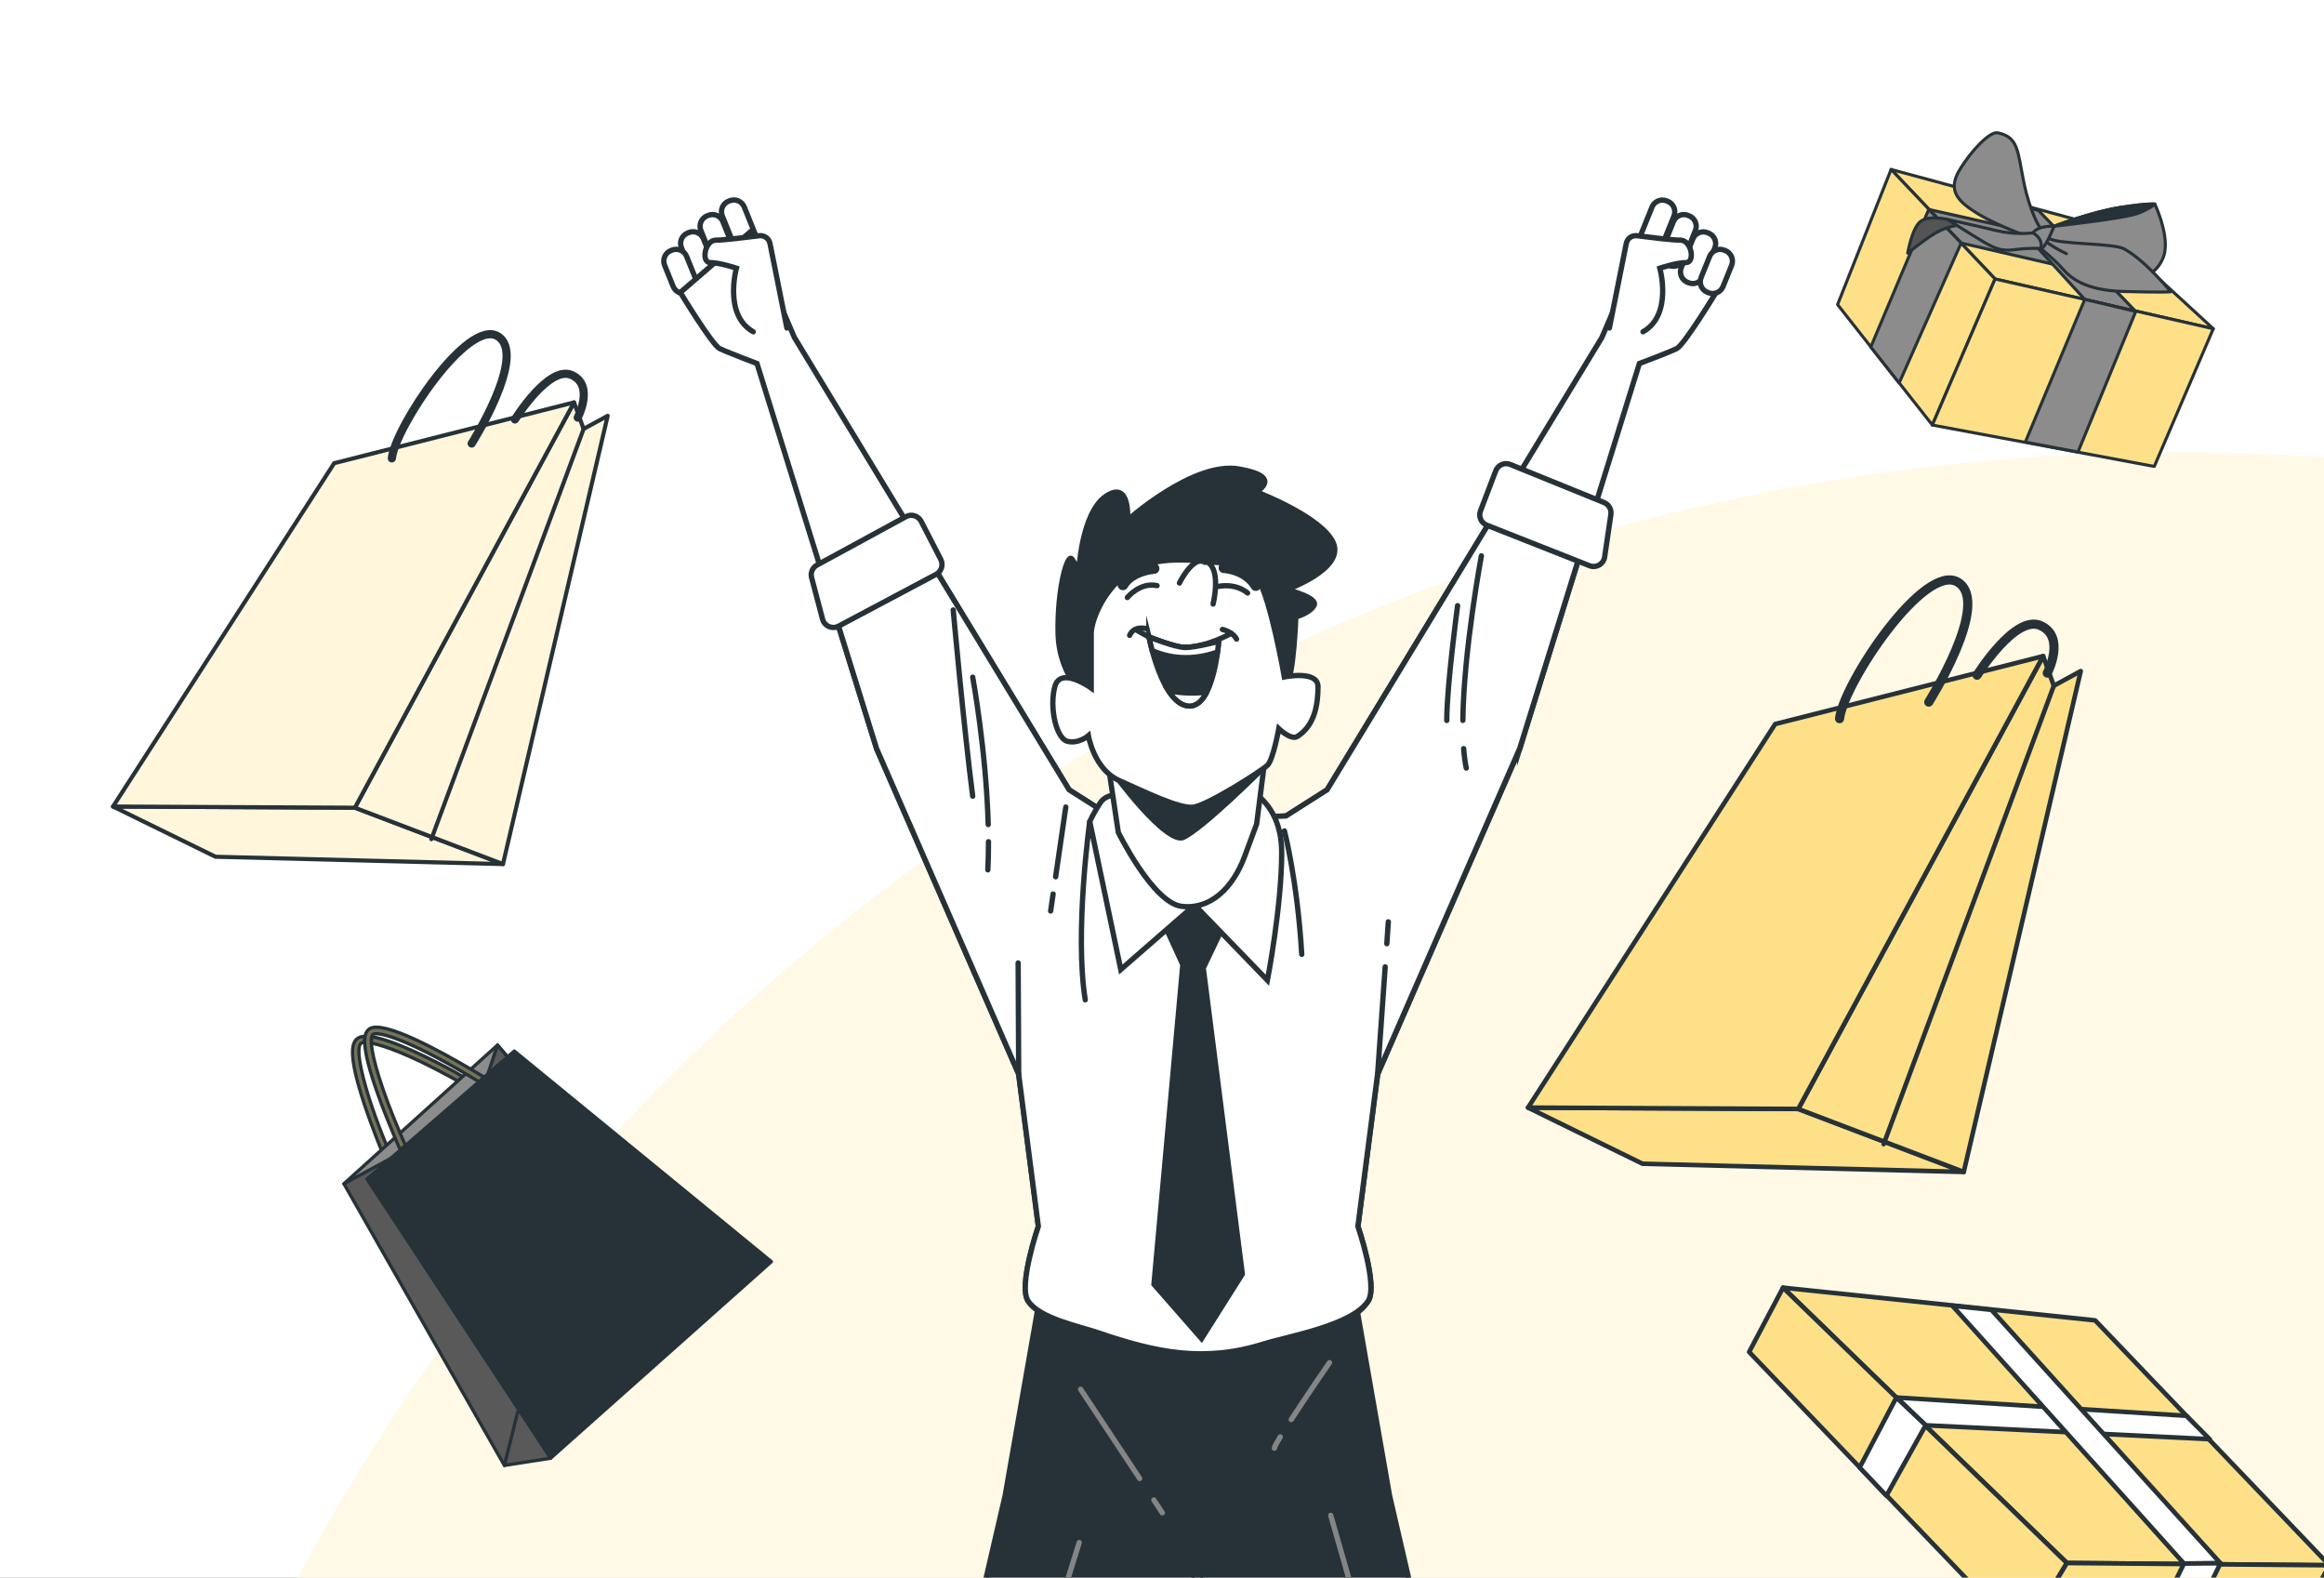 <?xml version="1.0" encoding="UTF-8"?> <svg xmlns="http://www.w3.org/2000/svg" width="473" height="321" viewBox="0 0 473 321" fill="none"><rect x="0" y="0" width="473" height="321" fill="#808080" stroke="none"/><g clip-path="url(#clip0_714_3871)"><rect width="473" height="321" fill="white"></rect><circle cx="434.305" cy="434.305" r="434.305" transform="matrix(-1 0 0 1 877.609 92)" fill="#FFF9E6"></circle><path d="M318.491 458.609L282.822 304.384L275.795 264.203L243.694 264.626L211.593 264.203L204.565 304.384L168.896 458.609L185.468 460.117L243.694 319.577L301.92 460.117L318.491 458.609Z" fill="#263238" stroke="#263238" stroke-width="1.084" stroke-miterlimit="10" stroke-linecap="round"></path><path d="M234.846 305.211L236.559 307.814" stroke="#858585" stroke-width="1.084" stroke-miterlimit="10" stroke-linecap="round"></path><path d="M219.652 313.859L181.207 437.253" stroke="#858585" stroke-width="1.084" stroke-miterlimit="10" stroke-linecap="round"></path><path d="M270.84 308.328L284.841 357.109" stroke="#858585" stroke-width="1.084" stroke-miterlimit="10" stroke-linecap="round"></path><path d="M219.934 282.672L231.95 300.826" stroke="#858585" stroke-width="1.084" stroke-miterlimit="10" stroke-linecap="round"></path><path d="M260.568 292.359C259.83 293.574 259.375 294.42 259.375 294.659" stroke="#858585" stroke-width="1.084" stroke-miterlimit="10" stroke-linecap="round"></path><path d="M270.589 277.258C270.589 277.258 266.1 283.754 262.803 288.829" stroke="#858585" stroke-width="1.084" stroke-miterlimit="10" stroke-linecap="round"></path><path d="M148.5 40.855L148.268 40.948C147.097 41.421 146.53 42.755 147.003 43.927L149.365 49.78C149.838 50.952 151.172 51.518 152.344 51.045L152.575 50.952C153.747 50.479 154.314 49.145 153.841 47.973L151.478 42.12C151.005 40.948 149.672 40.382 148.5 40.855Z" fill="white" stroke="#263238" stroke-width="1.084" stroke-miterlimit="10" stroke-linecap="round"></path><path d="M144.146 43.824L143.915 43.917C142.743 44.39 142.176 45.724 142.649 46.895L145.012 52.748C145.485 53.92 146.818 54.487 147.99 54.014L148.222 53.92C149.393 53.447 149.96 52.114 149.487 50.942L147.125 45.089C146.652 43.917 145.318 43.351 144.146 43.824Z" fill="white" stroke="#263238" stroke-width="1.084" stroke-miterlimit="10" stroke-linecap="round"></path><path d="M140.185 47.316L139.954 47.409C138.782 47.882 138.215 49.216 138.688 50.388L141.051 56.241C141.524 57.413 142.857 57.979 144.029 57.506L144.261 57.413C145.433 56.94 145.999 55.606 145.526 54.434L143.164 48.581C142.691 47.409 141.357 46.843 140.185 47.316Z" fill="white" stroke="#263238" stroke-width="1.084" stroke-miterlimit="10" stroke-linecap="round"></path><path d="M136.764 50.894L136.532 50.988C135.36 51.461 134.793 52.794 135.266 53.966L137.007 58.281C137.48 59.453 138.813 60.019 139.985 59.547L140.216 59.453C141.388 58.98 141.955 57.647 141.482 56.475L139.742 52.16C139.269 50.988 137.936 50.422 136.764 50.894Z" fill="white" stroke="#263238" stroke-width="1.084" stroke-miterlimit="10" stroke-linecap="round"></path><path d="M335.168 47.339L326.037 68.649L270.11 160.723L261.737 166.048L243.854 166.72L225.971 166.048L217.598 160.723L161.671 68.638L152.54 47.328L138.463 59.507C138.463 59.507 144.926 70.157 146.456 70.916C147.985 71.675 154.069 73.963 154.069 73.963L178.416 152.34L207.328 218.537L211.341 249.543C211.341 249.543 207.187 261.646 209.269 264.758C212.111 269.009 222.348 270.842 226.849 272.306C237.52 275.798 247.812 276.059 258.592 273.044C264.579 271.374 274.697 270.387 278.46 264.758C280.531 261.646 276.389 249.543 276.389 249.543L280.401 218.537L309.314 152.34L333.661 73.963C333.661 73.963 339.745 71.686 341.274 70.916C342.792 70.157 349.267 59.507 349.267 59.507L335.19 47.328L335.168 47.339Z" fill="white" stroke="#263238" stroke-width="1.084" stroke-miterlimit="10" stroke-linecap="round"></path><path d="M335.131 50.972L335.362 51.066C336.534 51.539 337.868 50.972 338.34 49.8L340.702 43.946C341.175 42.774 340.608 41.441 339.436 40.968L339.205 40.875C338.032 40.402 336.699 40.969 336.226 42.141L333.865 47.994C333.392 49.166 333.959 50.5 335.131 50.972Z" fill="white" stroke="#263238" stroke-width="1.084" stroke-miterlimit="10" stroke-linecap="round"></path><path d="M339.492 53.926L339.724 54.019C340.896 54.492 342.229 53.925 342.702 52.753L345.063 46.9C345.536 45.727 344.969 44.394 343.797 43.921L343.566 43.828C342.394 43.355 341.06 43.922 340.588 45.094L338.226 50.947C337.753 52.119 338.32 53.453 339.492 53.926Z" fill="white" stroke="#263238" stroke-width="1.084" stroke-miterlimit="10" stroke-linecap="round"></path><path d="M343.451 57.441L343.683 57.535C344.855 58.007 346.188 57.441 346.661 56.269L349.022 50.415C349.495 49.243 348.928 47.91 347.756 47.437L347.525 47.344C346.353 46.871 345.019 47.438 344.547 48.61L342.185 54.463C341.712 55.635 342.279 56.968 343.451 57.441Z" fill="white" stroke="#263238" stroke-width="1.084" stroke-miterlimit="10" stroke-linecap="round"></path><path d="M347.484 59.465L347.716 59.558C348.888 60.031 350.221 59.464 350.694 58.292L352.435 53.977C352.907 52.805 352.341 51.472 351.169 50.999L350.937 50.906C349.765 50.433 348.432 51 347.959 52.172L346.218 56.486C345.746 57.658 346.312 58.992 347.484 59.465Z" fill="white" stroke="#263238" stroke-width="1.084" stroke-miterlimit="10" stroke-linecap="round"></path><path d="M309.295 152.333L323.6 106.285L307.224 99.594L270.102 160.694L261.73 166.019L243.846 166.691L225.963 166.019L217.591 160.694L185.652 108.107L167.715 117.889L178.408 152.311L207.321 218.508L211.333 249.514C211.333 249.514 207.18 261.617 209.262 264.73C211.648 268.297 219.76 269.881 223.512 271.171C235.268 275.206 245.061 277.245 257.131 273.471C262.467 271.811 275.101 269.729 278.442 264.73C280.513 261.617 276.37 249.514 276.37 249.514L280.383 218.508L309.295 152.311V152.333Z" fill="white" stroke="#263238" stroke-width="1.084" stroke-miterlimit="10" stroke-linecap="round"></path><path d="M214.337 181.906L213.838 185.355" stroke="#263238" stroke-width="1.084" stroke-miterlimit="10" stroke-linecap="round"></path><path d="M216.921 164.211L214.85 178.396" stroke="#263238" stroke-width="1.084" stroke-miterlimit="10" stroke-linecap="round"></path><path d="M282.258 192.009L282.561 187.562" stroke="#263238" stroke-width="1.084" stroke-miterlimit="10" stroke-linecap="round"></path><path d="M280.385 218.544L281.925 196.734" stroke="#263238" stroke-width="1.084" stroke-miterlimit="10" stroke-linecap="round"></path><path d="M207.331 218.541L207.223 195.93" stroke="#263238" stroke-width="1.084" stroke-miterlimit="10" stroke-linecap="round"></path><path d="M221.788 167.172C221.788 167.172 218.676 189.773 220.877 203.426" stroke="#263238" stroke-width="1.084" stroke-miterlimit="10" stroke-linecap="round"></path><path d="M261.416 169.062C261.416 169.062 264.062 179.192 264.941 194.179" stroke="#263238" stroke-width="1.084" stroke-miterlimit="10" stroke-linecap="round"></path><path d="M297.896 152.32C298.005 153.763 298.178 155.097 298.428 156.279" stroke="#263238" stroke-width="1.084" stroke-miterlimit="10" stroke-linecap="round"></path><path d="M301.508 113.094C301.508 113.094 297.897 132.278 297.734 146.572" stroke="#263238" stroke-width="1.084" stroke-miterlimit="10" stroke-linecap="round"></path><path d="M296.661 123.234C296.661 123.234 294.459 139.534 294.459 146.584" stroke="#263238" stroke-width="1.084" stroke-miterlimit="10" stroke-linecap="round"></path><path d="M194.004 124.109C194.004 124.109 196.205 148.337 197.973 162.002" stroke="#263238" stroke-width="1.084" stroke-miterlimit="10" stroke-linecap="round"></path><path d="M201.183 171.258C201.183 173.188 201.15 175.108 201.053 176.984" stroke="#263238" stroke-width="1.084" stroke-miterlimit="10" stroke-linecap="round"></path><path d="M197.973 137.781C197.973 137.781 200.706 152.639 201.129 167.767" stroke="#263238" stroke-width="1.084" stroke-miterlimit="10" stroke-linecap="round"></path><path d="M184.37 105.13L166.291 114.966C165.369 115.465 164.914 116.528 165.185 117.536L167.419 125.984C167.788 127.394 169.382 128.099 170.673 127.405L190.519 116.864C191.614 116.278 192.037 114.923 191.473 113.816L187.482 106.073C186.897 104.945 185.498 104.511 184.381 105.119L184.37 105.13Z" fill="white" stroke="#263238" stroke-width="1.084" stroke-miterlimit="10" stroke-linecap="round"></path><path d="M307.395 94.508L326.472 102.252C327.437 102.642 328.012 103.651 327.86 104.681L326.591 113.324C326.374 114.767 324.877 115.645 323.511 115.103L302.613 106.861C301.452 106.405 300.878 105.104 301.322 103.943L304.424 95.799C304.879 94.606 306.213 94.02 307.395 94.508Z" fill="white" stroke="#263238" stroke-width="1.084" stroke-miterlimit="10" stroke-linecap="round"></path><path d="M160.154 66.736L156.716 49.547C156.51 48.517 155.545 47.822 154.504 47.964C151.901 48.3 147.303 48.864 145.698 48.864C143.42 48.864 142.65 53.429 144.559 53.429C146.468 53.429 149.884 54.568 149.884 54.568C149.884 54.568 147.216 64.079 153.311 67.506" fill="white"></path><path d="M160.154 66.736L156.716 49.547C156.51 48.517 155.545 47.822 154.504 47.964C151.901 48.3 147.303 48.864 145.698 48.864C143.42 48.864 142.65 53.429 144.559 53.429C146.468 53.429 149.884 54.568 149.884 54.568C149.884 54.568 147.216 64.079 153.311 67.506" stroke="#263238" stroke-width="1.084" stroke-miterlimit="10" stroke-linecap="round"></path><path d="M327.555 66.736L330.993 49.547C331.199 48.517 332.164 47.822 333.205 47.964C335.808 48.3 340.406 48.864 342.011 48.864C344.288 48.864 345.058 53.429 343.15 53.429C341.241 53.429 337.825 54.568 337.825 54.568C337.825 54.568 340.493 64.079 334.398 67.506" fill="white"></path><path d="M327.555 66.736L330.993 49.547C331.199 48.517 332.164 47.822 333.205 47.964C335.808 48.3 340.406 48.864 342.011 48.864C344.288 48.864 345.058 53.429 343.15 53.429C341.241 53.429 337.825 54.568 337.825 54.568C337.825 54.568 340.493 64.079 334.398 67.506" stroke="#263238" stroke-width="1.084" stroke-miterlimit="10" stroke-linecap="round"></path><path d="M234.865 183.479L240.743 196.276L234.865 261.302L244.55 272.364L252.846 259.22L244.897 196.97L252.163 181.744L243.509 175.172L234.865 183.479Z" fill="#263238" stroke="#263238" stroke-width="1.084" stroke-miterlimit="10" stroke-linecap="round"></path><path d="M228.824 161.84C228.824 161.84 225.43 161.114 223.977 163.293C222.523 165.473 221.797 167.176 221.797 167.176L228.109 197.26L243.151 184.159L257.954 199.45C257.954 199.45 260.86 184.408 260.86 173.488C260.86 162.567 253.095 159.899 251.154 159.172C249.213 158.446 228.835 161.84 228.835 161.84H228.824Z" fill="white" stroke="#263238" stroke-width="1.084" stroke-miterlimit="10" stroke-linecap="round"></path><path d="M225.428 154.801L227.608 169.365C227.608 169.365 234.646 183.681 240.47 184.407C246.293 185.134 250.902 180.763 253.332 174.213L255.761 167.663L257.464 154.312L225.439 154.801H225.428Z" fill="white" stroke="#263238" stroke-width="1.084" stroke-miterlimit="10" stroke-linecap="round"></path><path d="M257.462 156.695C257.462 156.695 244.958 169.2 240.978 170.902C236.998 172.605 225.914 157.259 225.914 157.259L257.451 156.695H257.462Z" fill="#263238"></path><path d="M221.844 142.882C221.844 142.882 215.598 138.024 215.359 128.99C215.131 119.967 217.214 112.56 218.135 113.709C219.057 114.87 219.524 116.713 219.524 116.713C219.524 116.713 219.99 104.448 225.076 100.977C230.162 97.507 229.479 105.836 229.479 105.836C229.479 105.836 242.905 93.798 252.167 95.425C261.428 97.04 255.637 100.055 255.637 100.055C255.637 100.055 269.063 105.153 271.373 110.467C273.683 115.791 261.884 119.956 261.884 119.956C261.884 119.956 268.369 121.572 267.436 123.198C266.515 124.814 263.738 125.508 263.738 125.508C263.738 125.508 263.272 137.774 261.884 138.934C260.496 140.095 259.802 141.939 257.947 138.24C256.093 134.542 253.089 125.736 246.376 124.587C239.663 123.437 227.852 122.971 226.237 127.135C224.621 131.3 227.397 141.255 225.315 143.338C223.233 145.42 221.844 142.871 221.844 142.871V142.882Z" fill="#263238" stroke="#263238" stroke-width="1.084" stroke-miterlimit="10" stroke-linecap="round"></path><path d="M245.746 114.35C245.746 114.35 236.062 112.637 230.357 116.064C224.653 119.48 222.093 126.323 222.093 128.882V139.999C222.093 139.999 215.825 135.444 214.686 139.717C213.548 143.989 214.968 150.258 217.246 150.833C219.523 151.407 221.519 149.694 221.519 149.694C221.519 149.694 222.657 156.537 227.787 158.814C232.917 161.092 239.933 164.541 242.786 164.248C245.638 163.966 256.851 156.819 257.99 155.68C259.129 154.542 260.268 148.273 260.268 148.273C260.268 148.273 262.74 150.659 264.042 149.846C267.664 147.579 268.249 143.144 268.249 139.727C268.249 136.311 261.406 137.732 261.406 137.732C261.406 137.732 258.554 121.486 255.995 117.788C253.435 114.079 245.735 114.372 245.735 114.372L245.746 114.35Z" fill="white" stroke="#263238" stroke-width="1.084" stroke-miterlimit="10" stroke-linecap="round"></path><path d="M240.053 118.628C240.053 118.628 242.905 112.642 245.757 114.355C248.609 116.069 246.896 122.901 246.896 122.901" stroke="#263238" stroke-width="1.084" stroke-miterlimit="10" stroke-linecap="round"></path><path d="M231.508 128.305C231.508 128.305 236.919 131.721 241.192 131.721C245.465 131.721 250.595 128.869 250.595 128.869" stroke="#263238" stroke-width="1.084" stroke-miterlimit="10" stroke-linecap="round"></path><path d="M233.383 127.922C233.383 127.922 230.812 127.163 229.912 129.277" stroke="#263238" stroke-width="1.084" stroke-miterlimit="10" stroke-linecap="round"></path><path d="M248.795 128.07C248.795 128.07 250.91 128.526 251.669 130.033" stroke="#263238" stroke-width="1.084" stroke-miterlimit="10" stroke-linecap="round"></path><path d="M233.979 130.182C233.979 130.182 236.549 143.175 241.841 143.63C247.134 144.086 248.034 130.486 248.034 130.486C248.034 130.486 243.251 131.766 241.191 131.733C239.119 131.701 233.838 129.586 233.838 129.586L233.99 130.193L233.979 130.182Z" fill="#263238" stroke="#263238" stroke-width="1.084" stroke-miterlimit="10" stroke-linecap="round"></path><path d="M233.838 129.578L233.99 130.185C233.99 130.185 234.163 131.064 234.51 132.365C236.495 133.287 241.397 134.936 247.806 132.669C247.98 131.368 248.034 130.5 248.034 130.5C248.034 130.5 243.251 131.78 241.191 131.747C239.119 131.715 233.838 129.6 233.838 129.6V129.578Z" fill="white" stroke="#263238" stroke-width="1.084" stroke-miterlimit="10" stroke-linecap="round"></path><path d="M245.594 140.836C242.081 141.227 239.445 140.88 237.797 140.5C238.903 142.224 240.248 143.504 241.842 143.645C243.48 143.786 244.694 142.582 245.594 140.847V140.836Z" fill="white" stroke="#263238" stroke-width="1.084" stroke-miterlimit="10" stroke-linecap="round"></path><path d="M229.447 121.575C229.447 121.575 232.018 118.397 235.488 119.156" stroke="#263238" stroke-width="1.084" stroke-miterlimit="10" stroke-linecap="round"></path><path d="M248.033 119.304C248.033 119.304 251.363 118.545 253.922 120.66" stroke="#263238" stroke-width="1.084" stroke-miterlimit="10" stroke-linecap="round"></path><path d="M234.891 115.672C234.891 115.672 230.358 115.976 228.547 119.001" stroke="#263238" stroke-width="2.169" stroke-miterlimit="10" stroke-linecap="round"></path><path d="M249.098 115.523C249.098 115.523 253.479 115.675 255.594 119.146" stroke="#263238" stroke-width="2.169" stroke-miterlimit="10" stroke-linecap="round"></path><path d="M102.373 175.812L43.852 174.319L23 164.102L72.228 164.343L102.373 175.812Z" fill="#FFF6DC" stroke="#263238" stroke-width="0.834" stroke-linecap="round" stroke-linejoin="round"></path><path d="M116.834 81.875L72.227 164.342L102.371 175.811L123.682 84.603L118.778 87.272L116.834 81.875Z" fill="#FFF6DC" stroke="#263238" stroke-width="0.834" stroke-linecap="round" stroke-linejoin="round"></path><path d="M118.78 87.273L87.785 170.75" stroke="#263238" stroke-width="0.834" stroke-linecap="round" stroke-linejoin="round"></path><path d="M116.836 81.875L68.016 94.245L23 164.1L72.228 164.342L116.836 81.875Z" fill="#FFF6DC" stroke="#263238" stroke-width="0.834" stroke-linecap="round" stroke-linejoin="round"></path><path d="M96 90.243C96 90.243 107.419 72.177 101.322 68.423C95.225 64.67 80.419 86.948 79.752 93.263" stroke="#263238" stroke-width="1.668" stroke-linecap="round" stroke-linejoin="round"></path><path d="M104.801 85.346C104.801 85.346 111.715 74.203 116.378 76.313C121.041 78.415 117.587 84.962 117.587 84.962" stroke="#263238" stroke-width="1.668" stroke-linecap="round" stroke-linejoin="round"></path><path d="M426.423 268.654L474.098 318.481L420.673 318.025L362.896 262L426.423 268.654Z" fill="#FEE089" stroke="#263238" stroke-width="0.932" stroke-linecap="round" stroke-linejoin="round"></path><path d="M420.673 318.025L411.624 333.121L356 275.084L362.896 262L420.673 318.025Z" fill="#FEE089" stroke="#263238" stroke-width="0.932" stroke-linecap="round" stroke-linejoin="round"></path><path d="M411.625 333.12L466.681 332.095L474.098 318.48L420.674 318.023L411.625 333.12Z" fill="#FEE089" stroke="#263238" stroke-width="0.932" stroke-linecap="round" stroke-linejoin="round"></path><path d="M449.739 292.824L391.925 290L385.971 284.344L444.977 288.071L449.739 292.824Z" fill="white" stroke="#263238" stroke-width="0.932" stroke-linecap="round" stroke-linejoin="round"></path><path d="M391.925 290L383.938 304.333L378.496 298.583L385.97 284.344L391.925 290Z" fill="white" stroke="#263238" stroke-width="0.932" stroke-linecap="round" stroke-linejoin="round"></path><path d="M405.314 266.518L451.927 318.07L444.5 318.135L397.365 265.68L405.314 266.518Z" fill="white" stroke="#263238" stroke-width="0.932" stroke-linecap="round" stroke-linejoin="round"></path><path d="M451.928 318.07L444.864 332.561L437.381 332.617L444.5 318.136L451.928 318.07Z" fill="white" stroke="#263238" stroke-width="0.932" stroke-linecap="round" stroke-linejoin="round"></path><path d="M72.929 211.181C73.277 210.973 73.746 210.873 74.302 210.859C74.242 211.201 74.202 211.603 74.222 212.106C73.894 212.106 73.659 212.166 73.512 212.253C72.225 213.003 73.585 220.213 77.84 230.993C78.115 231.71 78.409 232.42 78.711 233.164L77.652 234.082C77.404 233.472 77.11 232.748 76.788 231.918C76.004 229.894 75.026 227.321 74.155 224.695C70.657 214.136 71.656 211.931 72.929 211.188V211.181Z" fill="#777356" stroke="#263238" stroke-width="0.67" stroke-linecap="round" stroke-linejoin="round"></path><path d="M94.34 219.174L93.281 220.012C92.518 219.583 92.223 219.422 91.506 219.027C83.54 214.705 78.314 212.755 75.587 212.246C75.546 211.697 75.573 211.261 75.66 210.953C80.062 211.616 87.68 215.449 92.551 218.095C93.402 218.558 93.697 218.799 94.347 219.167L94.34 219.174Z" fill="#777356" stroke="#263238" stroke-width="0.67" stroke-linecap="round" stroke-linejoin="round"></path><path d="M70 240.861L70.409 240.486L101.262 212.641L103.527 215.314L78.007 237.612L70 240.861Z" fill="#8C8C8C" stroke="#263238" stroke-width="0.67" stroke-linecap="round" stroke-linejoin="round"></path><path d="M99.32 218.443L101.263 212.641L103.528 215.314L99.32 218.443Z" fill="#595959" stroke="#263238" stroke-width="0.67" stroke-linecap="round" stroke-linejoin="round"></path><path d="M74.689 239.881L112.069 296.697L156.999 256.705L104.672 213.852L74.689 239.881Z" fill="#263238" stroke="#263238" stroke-width="0.67" stroke-linecap="round" stroke-linejoin="round"></path><path d="M98.536 219.174L97.47 220.092C96.639 219.583 95.849 219.107 95.072 218.645C83.206 211.623 77.082 209.814 75.963 210.444C75.816 210.531 75.709 210.699 75.648 210.953C75.561 211.255 75.534 211.69 75.575 212.247C75.762 215.288 77.712 221.874 81.484 230.692C81.806 231.462 82.154 232.246 82.509 233.05L81.457 233.968C81.169 233.305 80.821 232.514 80.439 231.616C79.514 229.412 78.355 226.618 77.31 223.764C75.065 217.66 74.281 214.149 74.228 212.099C74.208 211.597 74.248 211.195 74.308 210.853C74.476 209.948 74.871 209.52 75.307 209.272C78.214 207.63 89.497 213.801 96.124 217.72C97.028 218.256 97.846 218.746 98.542 219.174H98.536Z" fill="#777356" stroke="#263238" stroke-width="0.67" stroke-linecap="round" stroke-linejoin="round"></path><path d="M112.069 296.705L102.656 298.165L70 240.867L79.715 235.594L74.69 239.888L112.069 296.705Z" fill="#595959" stroke="#263238" stroke-width="0.67" stroke-linecap="round" stroke-linejoin="round"></path><path d="M102.656 298.163L105.383 287.242" stroke="#263238" stroke-width="0.67" stroke-linecap="round" stroke-linejoin="round"></path><path d="M399.678 238.451L334.297 236.783L311 225.367L366 225.637L399.678 238.451Z" fill="#FEE089" stroke="#263238" stroke-width="0.932" stroke-linecap="round" stroke-linejoin="round"></path><path d="M415.837 133.5L366 225.635L399.678 238.449L423.488 136.547L418.008 139.529L415.837 133.5Z" fill="#FEE089" stroke="#263238" stroke-width="0.932" stroke-linecap="round" stroke-linejoin="round"></path><path d="M418.008 139.531L383.379 232.794" stroke="#263238" stroke-width="0.932" stroke-linecap="round" stroke-linejoin="round"></path><path d="M415.837 133.5L361.294 147.32L311 225.365L366 225.635L415.837 133.5Z" fill="#FEE089" stroke="#263238" stroke-width="0.932" stroke-linecap="round" stroke-linejoin="round"></path><path d="M392.557 142.851C392.557 142.851 405.315 122.666 398.503 118.473C391.691 114.279 375.15 139.17 374.404 146.224" stroke="#263238" stroke-width="1.864" stroke-linecap="round" stroke-linejoin="round"></path><path d="M402.391 137.382C402.391 137.382 410.116 124.932 415.325 127.289C420.534 129.638 416.676 136.953 416.676 136.953" stroke="#263238" stroke-width="1.864" stroke-linecap="round" stroke-linejoin="round"></path><path d="M427.843 46.107L384.893 34.477L406.054 56.762L450.464 66.884L427.843 46.107Z" fill="#FEE089" stroke="#263238" stroke-width="0.621" stroke-linecap="round" stroke-linejoin="round"></path><path d="M434.547 52.048L392.553 42.609L399.147 49.446L441.843 59.307L434.547 52.048Z" fill="#8C8C8C" stroke="#263238" stroke-width="0.621" stroke-linecap="round" stroke-linejoin="round"></path><path d="M404.953 39.742L424.308 60.916L434.684 63.375L414.901 42.841L404.953 39.742Z" fill="#8C8C8C" stroke="#263238" stroke-width="0.621" stroke-linecap="round" stroke-linejoin="round"></path><path d="M406.053 56.762L393.287 86.481L374 61.978L384.891 34.477L406.053 56.762Z" fill="#FEE089" stroke="#263238" stroke-width="0.621" stroke-linecap="round" stroke-linejoin="round"></path><path d="M392.554 42.609L380.756 70.608L386.531 77.929L399.148 49.446L392.554 42.609Z" fill="#8C8C8C" stroke="#263238" stroke-width="0.621" stroke-linecap="round" stroke-linejoin="round"></path><path d="M393.285 86.484L438.459 94.904L450.462 66.887L406.052 56.766L393.285 86.484Z" fill="#FEE089" stroke="#263238" stroke-width="0.621" stroke-linecap="round" stroke-linejoin="round"></path><path d="M415.219 46.371C415.219 46.371 413.189 43.378 411.903 37.069C410.618 30.761 410.835 27.873 406.557 27.016C405.054 26.718 401.211 30.543 398.752 34.716C396.293 38.889 398.646 41.13 402.707 43.589C406.768 46.048 414.257 48.725 414.257 48.725L415.219 46.371Z" fill="#8C8C8C" stroke="#263238" stroke-width="0.621" stroke-linecap="round" stroke-linejoin="round"></path><path d="M418.042 46.039C418.042 46.039 425.711 43.108 431.579 42.201C437.441 41.301 438.571 41.525 438.571 41.525C438.571 41.525 441.278 47.163 440.601 51.224C440.483 51.95 440.216 52.639 439.862 53.279C438.049 56.583 433.97 57.911 430.467 56.527L415.975 48.827L418.049 46.033L418.042 46.039Z" fill="#8C8C8C" stroke="#263238" stroke-width="0.621" stroke-linecap="round" stroke-linejoin="round"></path><path d="M438.571 41.525C438.571 41.525 437.441 41.301 431.579 42.201C425.718 43.102 418.049 46.039 418.049 46.039C418.049 46.039 432.548 44.449 435.224 43.375C437.9 42.307 438.577 41.525 438.577 41.525H438.571Z" fill="#263238" stroke="#263238" stroke-width="0.621" stroke-linecap="round" stroke-linejoin="round"></path><path d="M415.337 50.545C415.337 50.545 415.002 47.217 417.038 48.509C419.069 49.794 430.153 49.428 432.332 50.645C436.933 53.209 441.528 59.201 441.851 59.307C442.174 59.413 440.249 59.518 432.227 59.307C424.204 59.096 421.317 56.419 419.715 54.6C418.113 52.781 415.337 50.545 415.337 50.545Z" fill="#8C8C8C" stroke="#263238" stroke-width="0.621" stroke-linecap="round" stroke-linejoin="round"></path><path d="M415.971 48.828C415.971 48.828 417.79 50.325 420.572 51.61" stroke="#263238" stroke-width="0.621" stroke-linecap="round" stroke-linejoin="round"></path><path d="M418.044 46.034C418.044 46.034 414.883 45.811 413.759 47.388C412.629 48.965 414.436 50.319 415.336 50.549C416.237 50.772 418.044 46.041 418.044 46.041V46.034Z" fill="#8C8C8C" stroke="#263238" stroke-width="0.621" stroke-linecap="round" stroke-linejoin="round"></path><path d="M396.398 44.66C396.398 44.66 392.548 43.698 390.834 45.089C389.12 46.48 388.27 51.503 388.27 51.503C388.27 51.503 392.759 47.864 394.901 46.902C397.043 45.939 398.646 45.834 398.646 45.834L396.398 44.66Z" fill="#545454" stroke="#263238" stroke-width="0.621" stroke-linecap="round" stroke-linejoin="round"></path><path d="M413.76 47.388C413.76 47.388 410.196 47.867 406.24 46.904C402.285 45.942 396.404 44.656 396.404 44.656C396.404 44.656 400.894 47.544 403.781 49.258C406.669 50.971 407.954 51.077 410.413 50.754C412.872 50.431 415.343 50.549 415.343 50.549C415.343 50.549 416.045 48.73 413.766 47.388H413.76Z" fill="#8C8C8C" stroke="#263238" stroke-width="0.621" stroke-linecap="round" stroke-linejoin="round"></path><path d="M424.309 60.914L412.219 89.937L422.924 91.98L434.685 63.373L424.309 60.914Z" fill="#8C8C8C" stroke="#263238" stroke-width="0.621" stroke-linecap="round" stroke-linejoin="round"></path></g><defs><clipPath id="clip0_714_3871"><rect width="473" height="321" fill="white"></rect></clipPath></defs></svg> 